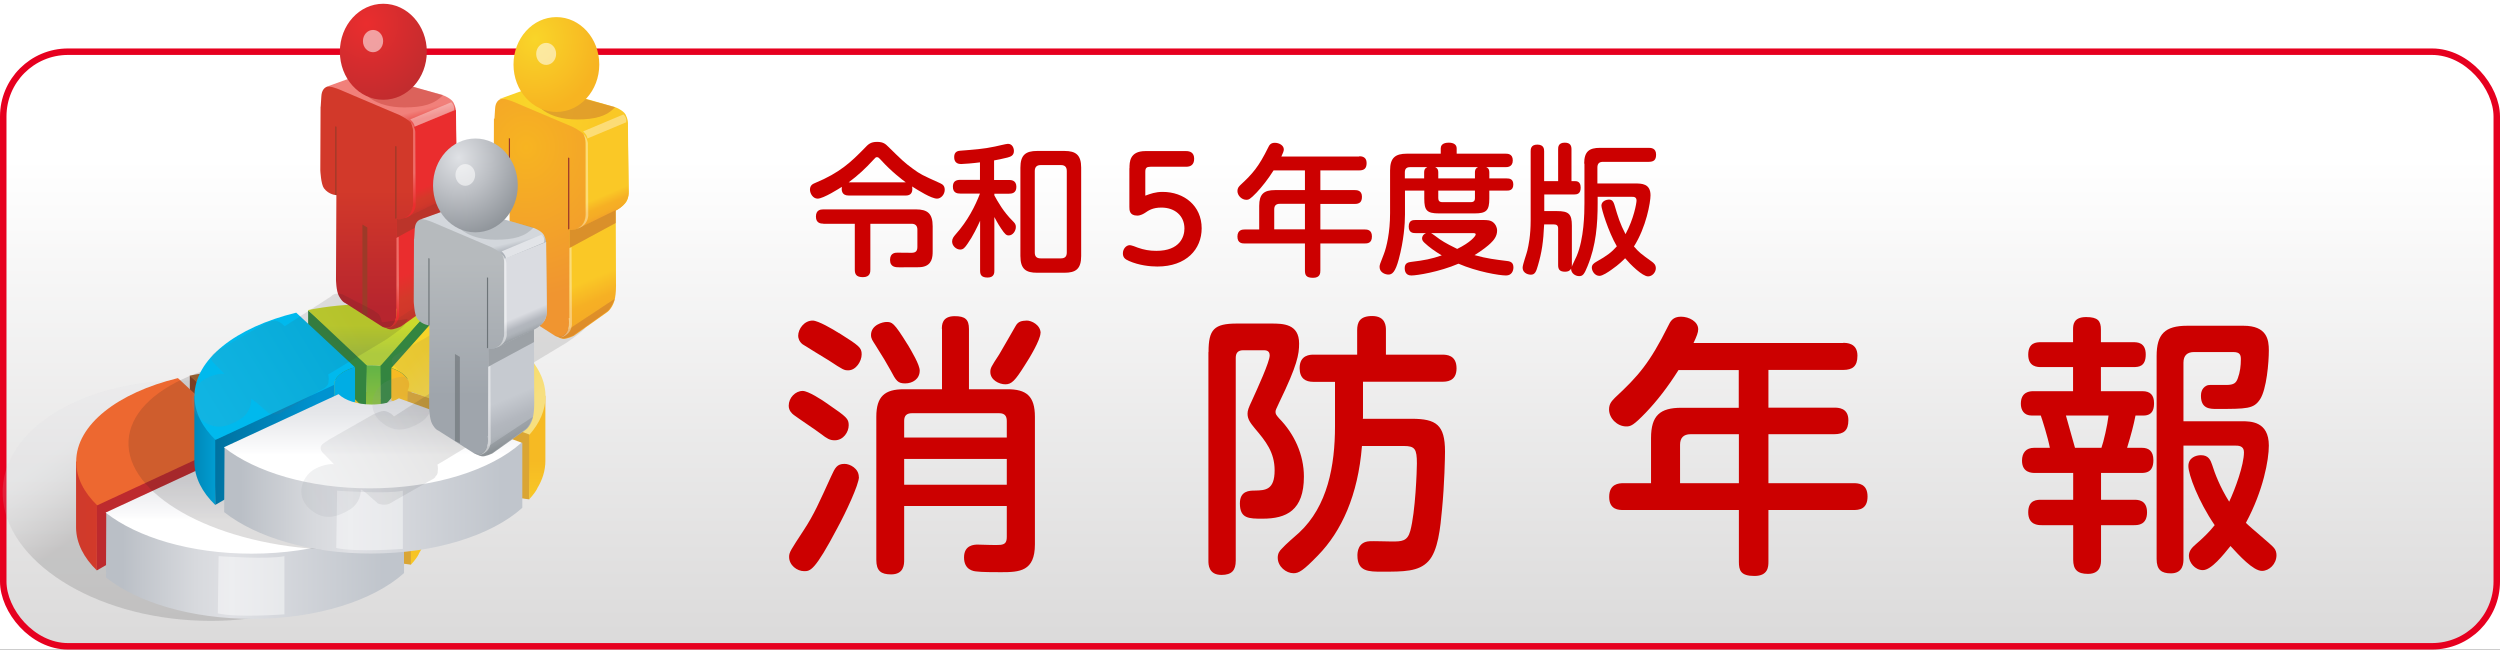 <?xml version="1.0" encoding="UTF-8"?><svg xmlns="http://www.w3.org/2000/svg" xmlns:xlink="http://www.w3.org/1999/xlink" viewBox="0 0 192.94 50.13"><rect x="0" y="0" width="192.94" height="50.13" fill="#333333" stroke="none"/><defs><style>.aw{fill:url(#ao);}.aw,.ax,.ay,.az,.ba,.bb,.bc,.bd,.be,.bf,.bg,.bh,.bi,.bj,.bk,.bl,.bm,.bn,.bo,.bp,.bq,.br,.bs,.bt,.bu,.bv,.bw,.bx,.by,.bz,.ca,.cb,.cc,.cd,.ce,.cf,.cg,.ch,.ci,.cj,.ck,.cl,.cm,.cn,.co,.cp,.cq,.cr,.cs,.ct,.cu,.cv,.cw,.cx,.cy,.cz,.da,.db,.dc,.dd,.de,.df,.dg,.dh,.di,.dj,.dk,.dl,.dm,.dn,.do{stroke-width:0px;}.ax{fill:#e2e4e8;}.ay{fill:url(#v);}.az{fill:url(#w);}.ba{fill:#00b9ed;}.bb{opacity:.2;}.bb,.bf,.cq{fill:#9d3a28;}.bc{opacity:.45;}.bc,.bs,.ce,.cp,.dl{fill:#fff;}.bd{fill:url(#s);}.be{fill:url(#ag);}.bg{fill:url(#y);}.bh,.co,.ct{fill:#ce7c2c;}.bh,.cp{opacity:.55;}.dp{fill:url(#d);stroke:#e6001f;stroke-miterlimit:10;stroke-width:.5px;}.bi{fill:url(#ad);}.bj{fill:url(#an);}.bk{fill:url(#g);}.bl{fill:url(#ar);}.bm{fill:url(#i);}.bn{fill:url(#ah);}.bo{fill:url(#au);}.bp{fill:url(#l);}.bq{fill:#8b4424;}.br{fill:url(#at);}.bs{opacity:.37;}.bt{fill:url(#q);}.bu{fill:url(#t);}.bv{fill:none;}.bw{fill:url(#av);}.bx{fill:url(#u);}.by{fill:url(#aq);}.by,.cj,.cv{opacity:.12;}.bz{opacity:.65;}.bz,.ck,.cs,.de,.dj{fill:#6d7478;}.ca{fill:url(#as);}.cb{fill:url(#n);}.cc{fill:url(#z);}.cd{fill:url(#h);}.cf{fill:url(#j);}.cg{fill:#338540;}.ch{fill:url(#al);}.ci{fill:url(#af);}.cj{fill:url(#aj);}.ck{opacity:.47;}.cl{fill:url(#am);}.cm{fill:#80c243;}.cn{fill:url(#f);}.co{opacity:.73;}.cq,.ct{opacity:.59;}.cr{fill:#bd2a2e;}.cs{opacity:.28;}.cu{fill:url(#m);}.cv{fill:url(#ap);}.cw{fill:url(#ab);}.cx{fill:url(#ai);}.cy{fill:#231f20;}.cy,.di{opacity:.15;}.cz{fill:url(#r);}.da{fill:url(#ak);}.db{fill:#c00;}.dc{fill:url(#ae);}.dd{fill:url(#aa);}.df{fill:#bc352e;opacity:.4;}.dg{fill:#ed6830;}.dh{fill:url(#k);}.di{fill:url(#e);}.dj{opacity:.25;}.dk{fill:url(#p);}.dl{opacity:.44;}.dm{fill:url(#ac);}.dn{fill:url(#x);}.do{fill:url(#o);}</style><linearGradient id="d" x1="96.47" y1="49.88" x2="96.47" y2="3.99" gradientUnits="userSpaceOnUse"><stop offset="0" stop-color="#dbdada"/><stop offset=".82" stop-color="#fff"/></linearGradient><linearGradient id="e" x1="13.57" y1="36.23" x2="9.86" y2="30.8" gradientUnits="userSpaceOnUse"><stop offset="0" stop-color="#231f20"/><stop offset=".06" stop-color="#322f30"/><stop offset=".31" stop-color="#6b6a6d"/><stop offset=".53" stop-color="#989a9d"/><stop offset=".73" stop-color="#b9bbc0"/><stop offset=".89" stop-color="#ccd0d5"/><stop offset="1" stop-color="#d4d8dd"/></linearGradient><linearGradient id="f" x1="21.05" y1="33.46" x2="21.07" y2="33.46" gradientUnits="userSpaceOnUse"><stop offset="0" stop-color="#e8432e"/><stop offset=".33" stop-color="#eb652b"/><stop offset=".9" stop-color="#f3ab28"/></linearGradient><linearGradient id="g" x1="21.86" y1="35.56" x2="21.86" y2="37.98" gradientUnits="userSpaceOnUse"><stop offset="0" stop-color="#f6ba23"/><stop offset="1" stop-color="#f9d429"/></linearGradient><linearGradient id="h" x1="29.84" y1="43.02" x2="23.04" y2="36.22" gradientUnits="userSpaceOnUse"><stop offset="0" stop-color="#daa534"/><stop offset="1" stop-color="#daa534"/></linearGradient><linearGradient id="i" x1="5.87" y1="39.78" x2="7.48" y2="39.78" gradientUnits="userSpaceOnUse"><stop offset="0" stop-color="#cf3a2b"/><stop offset="1" stop-color="#d23a2a"/></linearGradient><linearGradient id="j" x1="17.46" y1="34.7" x2="17.46" y2="36.59" gradientUnits="userSpaceOnUse"><stop offset="0" stop-color="#f08876"/><stop offset="1" stop-color="#ed6149"/></linearGradient><linearGradient id="k" x1="9.46" y1="43.49" x2="29.57" y2="43.49" gradientUnits="userSpaceOnUse"><stop offset="0" stop-color="#babfc6"/><stop offset=".07" stop-color="#c2c6cc"/><stop offset=".28" stop-color="#d7d9dd"/><stop offset=".42" stop-color="#dfe0e4"/><stop offset="1" stop-color="#c0c5cc"/></linearGradient><linearGradient id="l" x1="32.34" y1="40.59" x2="32.34" y2="46.37" xlink:href="#g"/><linearGradient id="m" x1="30.6" y1="37.48" x2="24.35" y2="31.24" gradientUnits="userSpaceOnUse"><stop offset="0" stop-color="#f7df7f"/><stop offset=".43" stop-color="#f7da5c"/><stop offset="1" stop-color="#f9d429"/></linearGradient><linearGradient id="n" x1="19.68" y1="33.13" x2="19.68" y2="35.93" gradientUnits="userSpaceOnUse"><stop offset="0" stop-color="#c08e6f"/><stop offset="1" stop-color="#ac7337"/></linearGradient><linearGradient id="o" x1="19.35" y1="28.69" x2="19.35" y2="33.6" gradientUnits="userSpaceOnUse"><stop offset="0" stop-color="#aa6833"/><stop offset="1" stop-color="#ac7337"/></linearGradient><linearGradient id="p" x1="19.64" y1="40.12" x2="19.64" y2="35.14" gradientUnits="userSpaceOnUse"><stop offset="0" stop-color="#fff"/><stop offset=".07" stop-color="#fbfbfc"/><stop offset=".63" stop-color="#e6e7ea"/><stop offset="1" stop-color="#dfe0e4"/></linearGradient><linearGradient id="q" x1="30.19" y1="28.41" x2="30.2" y2="28.41" xlink:href="#f"/><linearGradient id="r" x1="30.99" y1="30.51" x2="30.99" y2="32.93" xlink:href="#g"/><linearGradient id="s" x1="38.97" y1="37.98" x2="32.17" y2="31.18" xlink:href="#h"/><linearGradient id="t" x1="25.9" y1="34.77" x2="14.22" y2="33.29" gradientUnits="userSpaceOnUse"><stop offset=".16" stop-color="#0093d0"/><stop offset=".91" stop-color="#006b96"/></linearGradient><linearGradient id="u" x1="18.91" y1="34.73" x2="12.18" y2="34.73" gradientUnits="userSpaceOnUse"><stop offset=".16" stop-color="#00ade4"/><stop offset=".91" stop-color="#006b96"/></linearGradient><linearGradient id="v" x1="26.59" y1="30.32" x2="26.59" y2="34.47" xlink:href="#u"/><linearGradient id="w" x1="18.59" y1="38.44" x2="38.7" y2="38.44" xlink:href="#k"/><linearGradient id="x" x1="41.47" y1="35.54" x2="41.47" y2="41.32" xlink:href="#g"/><linearGradient id="y" x1="39.73" y1="32.44" x2="33.49" y2="26.19" xlink:href="#m"/><linearGradient id="z" x1="28.81" y1="31.49" x2="28.81" y2="28.13" gradientUnits="userSpaceOnUse"><stop offset="0" stop-color="#8ec03f"/><stop offset="1" stop-color="#61b346"/></linearGradient><linearGradient id="aa" x1="28.48" y1="25.02" x2="28.48" y2="27.3" gradientUnits="userSpaceOnUse"><stop offset="0" stop-color="#cada2c"/><stop offset="1" stop-color="#aeca3e"/></linearGradient><linearGradient id="ab" x1="28.77" y1="35.07" x2="28.77" y2="30.09" xlink:href="#p"/><linearGradient id="ac" x1="29.64" y1="14.69" x2="29.64" y2="23.8" gradientUnits="userSpaceOnUse"><stop offset="0" stop-color="#d2392a"/><stop offset="1" stop-color="#b7252e"/></linearGradient><linearGradient id="ad" x1="30.51" y1="8.95" x2="30.68" y2="9.64" gradientUnits="userSpaceOnUse"><stop offset="0" stop-color="#f1807a"/><stop offset=".82" stop-color="#eb5d59"/><stop offset="1" stop-color="#ea5552"/></linearGradient><radialGradient id="ae" cx="54.41" cy="-40.51" fx="54.41" fy="-40.51" r="4.3" gradientTransform="translate(-59.86 74.33) scale(1.62 1.79)" gradientUnits="userSpaceOnUse"><stop offset="0" stop-color="#ea2d2e"/><stop offset=".7" stop-color="#c72c2e"/><stop offset="1" stop-color="#b72c2e"/></radialGradient><linearGradient id="af" x1="33.73" y1="20.13" x2="35.23" y2="23.66" gradientUnits="userSpaceOnUse"><stop offset="0" stop-color="#ea2d2e"/><stop offset=".44" stop-color="#d4392a"/><stop offset=".71" stop-color="#d0372a"/><stop offset=".93" stop-color="#c6342c"/><stop offset="1" stop-color="#c2332d"/></linearGradient><linearGradient id="ag" x1="33.72" y1="14.03" x2="34.4" y2="15.64" xlink:href="#af"/><linearGradient id="ah" x1="31.63" y1="13.34" x2="31.63" y2="15.84" gradientUnits="userSpaceOnUse"><stop offset="0" stop-color="#ed6e68"/><stop offset="1" stop-color="#ea2d2e"/></linearGradient><linearGradient id="ai" x1="30.36" y1="21.99" x2="30.36" y2="24.38" xlink:href="#ah"/><linearGradient id="aj" x1="39.38" y1="26.12" x2="26.8" y2="33.37" gradientUnits="userSpaceOnUse"><stop offset="0" stop-color="#231f20"/><stop offset=".16" stop-color="#3e3d40"/><stop offset=".43" stop-color="#67696f"/><stop offset=".67" stop-color="#858a92"/><stop offset=".87" stop-color="#979da7"/><stop offset="1" stop-color="#9ea5af"/></linearGradient><radialGradient id="ak" cx="62.02" cy="-35.18" fx="62.02" fy="-35.18" r="6.61" gradientTransform="translate(-59.86 74.33) scale(1.62 1.79)" gradientUnits="userSpaceOnUse"><stop offset="0" stop-color="#f7b421"/><stop offset=".98" stop-color="#f09530"/></radialGradient><radialGradient id="al" cx="62.32" cy="-37.24" fx="62.32" fy="-37.24" r="3.52" gradientTransform="translate(-59.86 74.33) scale(1.62 1.79)" gradientUnits="userSpaceOnUse"><stop offset="0" stop-color="#f9d529"/><stop offset="1" stop-color="#fac826"/></radialGradient><radialGradient id="am" cx="62.45" cy="-39.83" fx="62.45" fy="-39.83" r="3.1" gradientTransform="translate(-59.86 74.33) scale(1.62 1.79)" gradientUnits="userSpaceOnUse"><stop offset="0" stop-color="#f9d529"/><stop offset="1" stop-color="#f7b421"/></radialGradient><linearGradient id="an" x1="47.03" y1="20.91" x2="48.51" y2="24.4" gradientUnits="userSpaceOnUse"><stop offset="0" stop-color="#fac826"/><stop offset=".44" stop-color="#f6b024"/><stop offset=".7" stop-color="#f5ac25"/><stop offset=".91" stop-color="#f3a229"/><stop offset="1" stop-color="#f29c2d"/></linearGradient><linearGradient id="ao" x1="47.03" y1="14.89" x2="47.7" y2="16.47" xlink:href="#an"/><linearGradient id="ap" x1="33.89" y1="32.85" x2="21.3" y2="40.1" xlink:href="#aj"/><linearGradient id="aq" x1="27.26" y1="24.62" x2="11.26" y2="34.43" xlink:href="#aj"/><linearGradient id="ar" x1="36.74" y1="20.24" x2="36.74" y2="30.56" gradientUnits="userSpaceOnUse"><stop offset="0" stop-color="#b6babd"/><stop offset="1" stop-color="#9fa5ac"/></linearGradient><linearGradient id="as" x1="37.59" y1="19.15" x2="37.75" y2="19.82" gradientUnits="userSpaceOnUse"><stop offset="0" stop-color="#d3d7dc"/><stop offset=".86" stop-color="#b0b5bc"/><stop offset="1" stop-color="#aab0b7"/></linearGradient><radialGradient id="at" cx="58.81" cy="-34.72" fx="58.81" fy="-34.72" r="4.19" gradientTransform="translate(-59.86 74.33) scale(1.62 1.79)" gradientUnits="userSpaceOnUse"><stop offset="0" stop-color="#dfe1e5"/><stop offset=".38" stop-color="#bcbfc4"/><stop offset="1" stop-color="#7d8389"/></radialGradient><linearGradient id="au" x1="40.73" y1="30.05" x2="42.2" y2="33.5" gradientUnits="userSpaceOnUse"><stop offset="0" stop-color="#c6cad0"/><stop offset=".44" stop-color="#b3b7be"/><stop offset=".63" stop-color="#afb4ba"/><stop offset=".77" stop-color="#a5aab0"/><stop offset=".91" stop-color="#959b9f"/><stop offset="1" stop-color="#868d90"/></linearGradient><linearGradient id="av" x1="40.72" y1="24.1" x2="41.39" y2="25.67" gradientUnits="userSpaceOnUse"><stop offset="0" stop-color="#dadce1"/><stop offset=".44" stop-color="#b3b7be"/><stop offset=".63" stop-color="#afb4ba"/><stop offset=".77" stop-color="#a5aab0"/><stop offset=".91" stop-color="#959b9f"/><stop offset="1" stop-color="#868d90"/></linearGradient></defs><g id="a"><rect class="bv" x="-15" y="-258.27" width="800" height="600"/></g><g id="b"><rect class="ce" x="-14.63" y="-255.85" width="799.63" height="1100.17"/></g><g id="c"><rect class="dp" x=".25" y="3.99" width="192.44" height="45.89" rx="5" ry="5"/><path class="di" d="m30.22,39.57c-.26,5.1-7.19,8.82-15.48,8.3C6.45,47.36-.05,42.8.21,37.7c.26-5.1,7.19-8.82,15.48-8.3,8.29.52,14.8,5.07,14.54,10.17Z"/><polygon class="bq" points="14.65 28.98 14.65 32.29 19.12 36.72 19.2 32.97 14.65 28.98"/><polygon class="bq" points="24.05 28.98 24.05 32.3 20.23 36.74 20.18 33.02 24.05 28.98"/><path class="cn" d="m21.05,33.45s.01,0,.01,0h0s-.01,0-.01,0Z"/><path class="bk" d="m22.32,34.32c-.2-.36-.66-.67-1.26-.87v2.49s.81.24.94.86l.6-.45.04-1.86-.32-.18Z"/><polygon class="cd" points="22.34 35.24 22.11 42.3 31.72 43.58 31.84 38.03 22.34 35.24"/><polygon class="cr" points="16.66 34.43 16.79 38.61 7.48 44.02 7.41 38.84 16.66 34.43"/><path class="bm" d="m7.48,37.3v-1.76l-1.61.08v5.12h0c.02,1.19.6,2.31,1.61,3.29v-6.73s0,0,0,0Z"/><path class="cf" d="m16.65,34.75c0-.6.66-1.11,1.61-1.36v2.68s-.87.18-1.56.87l-.05-2.18Z"/><path class="dh" d="m8.18,44.57c2.42,1.92,6.58,3.19,11.3,3.19,4.99,0,9.35-1.42,11.7-3.53v-5.02l-22.98.36-.02,5Z"/><path class="cm" d="m20.22,33.26h0c-.21-.02-.43-.03-.66-.03-.13,0-.26,0-.39.01"/><polyline class="cm" points="19.16 33.24 19.17 33.24 19.16 33.23"/><path class="bp" d="m32.96,35.59h-1.13v2.83l-.12.09v5.07s.39-.39.61-.82v-.02c.41-.67.63-1.39.63-2.13v-5.04Z"/><path class="cu" d="m22.39,35.05s-.04.09-.06.13l9.41,3.41c.79-.9,1.23-1.9,1.23-2.96,0-2.9-3.3-5.39-8.05-6.5l-3.85,4.32c.83.27,1.38.75,1.38,1.29,0,.11-.02.21-.06.31"/><path class="cb" d="m19.12,36.71l.05-3.48c.13,0,.25,0,.38,0,.23,0,.47.01.69.04v3.47s0,0,0,0c0,0-.61-.07-1.12-.04"/><path class="do" d="m19.17,33.25l-4.53-4.26c1.49-.3,3.1-.46,4.79-.46s3.19.15,4.64.43l-3.82,4.33s-.6-.06-1.08-.04Z"/><path class="dg" d="m16.66,34.75l-9.16,4.25c-1.03-1-1.62-2.15-1.62-3.37,0-2.86,3.22-5.32,7.85-6.45l4.53,4.21c-.94.25-1.6.77-1.6,1.36h0"/><path class="dk" d="m21.66,35.79l9.46,3.41c-2.35,2.11-6.71,3.53-11.7,3.53-4.71,0-8.85-1.26-11.27-3.17l8.85-4.1c.49.48,1.45.8,2.55.8.83,0,1.58-.18,2.11-.48"/><path class="dl" d="m16.88,42.92s3.81.28,5.07,0v4.49s-3.55.28-5.14-.07l.06-4.41Z"/><path class="cy" d="m39.93,35.89c-.21,4.1-7.1,7.01-15.38,6.49-8.29-.52-14.84-4.26-14.63-8.36.21-4.1,7.1-7.01,15.38-6.5,8.29.52,14.84,4.26,14.63,8.37Z"/><polygon class="cg" points="23.78 23.94 23.78 27.24 28.26 31.67 28.34 27.93 23.78 23.94"/><polygon class="cg" points="33.18 23.94 33.18 27.25 29.36 31.7 29.32 27.98 33.18 23.94"/><polygon class="bt" points="30.19 28.41 30.2 28.41 30.2 28.41 30.19 28.41"/><path class="cz" d="m31.46,29.28c-.2-.37-.66-.67-1.26-.87v2.49s.81.24.94.86l.6-.44.04-1.86-.32-.18Z"/><polygon class="bd" points="31.47 30.2 31.24 37.25 40.85 38.54 40.97 32.98 31.47 30.2"/><polygon class="bu" points="25.79 29.38 25.92 33.57 16.61 38.97 16.55 33.8 25.79 29.38"/><path class="bx" d="m16.61,32.25v-1.76l-1.61.07v5.12h0c.02,1.19.6,2.31,1.61,3.29v-6.73h0Z"/><path class="ay" d="m25.79,29.7c0-.6.66-1.11,1.61-1.36v2.68s-.86.19-1.56.87l-.05-2.19Z"/><path class="az" d="m17.31,39.53c2.43,1.92,6.58,3.19,11.3,3.19,4.99,0,9.36-1.42,11.7-3.53v-5.02l-22.98.36-.03,5Z"/><path class="cm" d="m29.35,28.22h0c-.21-.02-.43-.03-.65-.03-.13,0-.26,0-.39.01"/><polyline class="cm" points="28.3 28.2 28.3 28.19 28.29 28.18"/><path class="dn" d="m42.09,30.54h-1.13v2.83l-.12.09v5.07s.39-.39.62-.82v-.02c.41-.67.63-1.38.63-2.12v-5.04Z"/><path class="bg" d="m31.52,30.01s-.04.09-.06.13l9.41,3.4c.79-.9,1.23-1.9,1.23-2.96,0-2.9-3.31-5.39-8.05-6.5l-3.85,4.32c.83.27,1.38.75,1.38,1.29,0,.11-.02.21-.06.31"/><path class="cc" d="m28.25,31.67l.05-3.48c.13,0,.24,0,.38,0,.23,0,.48.01.69.04v3.47s0,0,0,0c0,0-.6-.06-1.12-.03"/><path class="dd" d="m28.3,28.2l-4.54-4.27c1.49-.3,3.11-.46,4.79-.46s3.2.15,4.64.43l-3.82,4.33s-.6-.06-1.07-.04Z"/><path class="ba" d="m25.79,29.7l-9.16,4.25c-1.03-1-1.62-2.15-1.62-3.37,0-2.86,3.21-5.32,7.85-6.45l4.53,4.21c-.94.25-1.6.77-1.6,1.36h0"/><path class="cw" d="m30.79,30.74l9.46,3.42c-2.35,2.11-6.71,3.53-11.7,3.53-4.7,0-8.85-1.26-11.27-3.17l8.85-4.1c.49.48,1.45.8,2.55.8.83,0,1.58-.18,2.11-.48"/><path class="dl" d="m26.02,37.87s3.8.28,5.07,0v4.49s-3.55.28-5.14-.07l.07-4.42Z"/><path class="dm" d="m24.75,8.23s.03-.47.05-.79c.05-.96.86-.79.86-.79l3-.7,5.85,1.8.03,5.56-.38.87-.74,9.2-2.85.45s.1,1.12-.27,1.35c-.37.23-.77.05-.77.05l-2.9-1.85s-.2-.04-.47-.53c-.22-.39-.23-1.27-.23-1.27l.03-6.52s-.58-.02-.96-.53c-.23-.31-.28-1.38-.28-1.38l.02-4.92Z"/><path class="bi" d="m25.18,6.7s.11-.08.46.02c.27.07.51.17.51.17l4.71,2s.61.31.84.56c.23.25.2.87.2.87l3.28-1.79s0-.27-.18-.61c-.18-.34-.79-.56-.79-.56l-6.03-1.74-3,1.08Z"/><path class="df" d="m34.19,7.33l-4.81-1.29c-1.33.36-1.68-.92-1.68,0,0,1.25,1.35,2.25,3.49,2.25,1.47,0,2.35-.25,3-.96Z"/><path class="dc" d="m32.94,3.99c0,2.05-1.5,3.71-3.36,3.71s-3.35-1.66-3.35-3.71,1.5-3.7,3.35-3.7,3.36,1.66,3.36,3.7Z"/><path class="ci" d="m31.91,9.86v5.81s-.05.72-.51,1.06c-.46.34-.77.16-.77.16l-.04,7.58s-.12.46-.34.67c-.27.27-.71.04-.71.04,0,0,.31.21.58.24.27.04.84-.23.84-.23l2.58-1.83s.28-.15.52-.69c.24-.54.2-1.58.2-1.58l-.02-5.7s.42-.21.74-.56c.34-.38.27-1.07.27-1.07l-.08-5.24-3.25,1.35Z"/><path class="bb" d="m30.49,24.73s-.06.16-.28.37c-.27.26-.71.04-.71.04,0,0,.3.21.58.24.27.04.84-.23.84-.23l2.58-1.83s.28-.15.51-.69c.13-.31.16-.26.1-.3l-3.63,2.4Z"/><path class="be" d="m31.13,16.89l3.1-1.49s1.11-.48,1.01-1.54l-.05-5.37-3.31,1.32v5.86s.04.78-.74,1.23Z"/><path class="cq" d="m30.63,16.89v1.44l3.6-1.94v-1s-2.88,1.39-2.88,1.39c0,0-.5.24-.72.11Z"/><polygon class="bf" points="25.97 15.06 25.97 9.78 25.87 9.75 25.87 15.04 25.97 15.06"/><polygon class="bf" points="30.6 16.84 30.6 11.3 30.5 11.27 30.5 16.89 30.6 16.84"/><polygon class="bf" points="27.97 24.2 27.97 17.33 28.35 17.56 28.35 24.39 27.97 24.2"/><path class="cp" d="m29.57,3.17c0,.48-.35.86-.78.86s-.78-.38-.78-.86.35-.86.78-.86.78.38.78.86Z"/><path class="bs" d="m31.67,9.22s.33.31.33.56l3.03-1.27s.1-.34-.2-.62l-3.16,1.32Z"/><path class="bn" d="m31.7,9.44s.2.37.18.79v5.51s.03.82-.69,1.1c0,0,.81-.14.89-1.01l-.03-5.68s-.05-.45-.35-.7Z"/><path class="cx" d="m30.6,18.36v5.88s.03.82-.69,1.1c0,0,.81-.14.89-1.01l-.03-6.05s-.15.06-.18.09Z"/><path class="cj" d="m39.09,30.08c.08-.08.17-.19.19-.32,0-.03,0-.05,0-.08.05-.29-.02-.55-.02-.55h0l.28-.16,4.18-2.52s1.25-.84,1.45-1.16c.2-.32.23-.44.23-.44l-1.99.25s-.1-.44-.25-.6c-.08-.08-.18-.16-.27-.21-.05-.05-.09-.08-.09-.08l-2.33-1.2s-.11-.11-.5-.12c-.32-.01-.51.23-.51.23l-3.55,2.29s-.27-.35-.73-.43c-.27-.04-.89.27-.89.27l-3.39,1.93s-.25.17-.42.28c-.27.18-.27.38-.21.54l-.04-.06s0,.04.05.1c.02.05.05.1.08.13l.9.92c-.5-.08-1.37.24-1.77.56-.9.74-1.05,2.03-.15,2.85,1.08.98,2.07.71,3.07.13.61-.35.93-.96.92-1.62l.39.28.93.81s.21.09.48.09c.21,0,.34-.05.39-.07h0s3.04-1.73,3.04-1.73l.21-.11s.06-.03.14-.08c.06-.03.11-.07.15-.12Zm3.42-4.78h0s.02,0,.04-.02l-.04.02Z"/><path class="da" d="m38.16,9.16s.03-.47.05-.78c.05-.94.85-.78.85-.78l2.96-.7,5.78,1.78.03,5.49-.38.86-.73,9.08-2.82.45s.1,1.11-.27,1.33c-.37.22-.76.05-.76.05l-2.86-1.83s-.2-.04-.47-.52c-.21-.39-.23-1.26-.23-1.26l.02-6.43s-.58-.03-.95-.53c-.23-.3-.28-1.36-.28-1.36l.02-4.86Z"/><path class="ch" d="m38.59,7.65s.11-.08.45.01c.26.07.5.16.5.16l4.65,1.97s.6.3.83.55c.23.25.2.86.2.86l3.24-1.76s0-.26-.18-.6c-.18-.33-.78-.56-.78-.56l-5.96-1.72-2.97,1.07Z"/><path class="bh" d="m47.48,8.27l-4.75-1.28c-1.31.35-1.66-.9-1.66,0,0,1.24,1.34,2.23,3.44,2.23,1.45,0,2.32-.25,2.96-.95Z"/><path class="cl" d="m46.25,4.98c0,2.02-1.48,3.66-3.31,3.66s-3.31-1.64-3.31-3.66,1.48-3.66,3.31-3.66,3.31,1.64,3.31,3.66Z"/><path class="bj" d="m45.23,10.77v5.74s-.05.71-.5,1.04c-.45.33-.76.16-.76.16l-.04,7.49s-.12.46-.34.67c-.27.26-.71.04-.71.04,0,0,.3.21.57.24.27.04.83-.23.83-.23l2.55-1.81s.27-.14.51-.68c.24-.54.2-1.55.2-1.55l-.02-5.63s.41-.21.73-.56c.34-.37.27-1.06.27-1.06l-.08-5.18-3.21,1.33Z"/><path class="ct" d="m43.82,25.46s-.06.16-.27.37c-.27.26-.7.04-.7.04,0,0,.3.2.57.24.27.04.83-.23.83-.23l2.55-1.81s.27-.15.5-.68c.14-.31.16-.25.1-.3l-3.59,2.37Z"/><path class="aw" d="m44.46,17.72l3.06-1.47s1.09-.47.99-1.53l-.05-5.31-3.27,1.31v5.79s.03.76-.74,1.21Z"/><path class="co" d="m43.97,17.71v1.42l3.55-1.92v-.99s-2.84,1.38-2.84,1.38c0,0-.49.24-.71.11Z"/><polygon class="bf" points="39.36 15.91 39.36 10.69 39.27 10.66 39.27 15.88 39.36 15.91"/><polygon class="bf" points="43.94 17.66 43.94 12.19 43.84 12.16 43.84 17.72 43.94 17.66"/><polygon class="bf" points="41.34 24.94 41.34 18.15 41.72 18.37 41.72 25.12 41.34 24.94"/><path class="cp" d="m42.92,4.16c0,.47-.34.85-.77.85s-.77-.38-.77-.85.34-.85.77-.85.77.38.77.85Z"/><path class="bs" d="m45,10.13s.33.3.33.56l2.99-1.25s.1-.33-.2-.61l-3.12,1.31Z"/><path class="bs" d="m45.02,10.35s.2.36.18.78v5.44s.03.81-.68,1.08c0,0,.8-.14.88-1l-.03-5.61s-.05-.44-.35-.69Z"/><path class="bs" d="m43.94,19.16v5.8s.03.81-.68,1.09c0,0,.8-.14.88-1l-.03-5.97s-.15.05-.18.08Z"/><path class="cv" d="m33.59,36.8c.08-.08.16-.19.19-.32,0-.03,0-.05,0-.08.05-.28-.02-.55-.02-.55h0l.28-.16,4.18-2.52s1.25-.84,1.45-1.16c.2-.32.24-.43.24-.43l-1.99.25s-.1-.44-.25-.59c-.08-.09-.19-.16-.27-.21-.05-.05-.09-.08-.09-.08l-2.33-1.2s-.11-.11-.51-.13c-.31,0-.51.23-.51.23l-3.55,2.29s-.28-.35-.73-.42c-.27-.04-.89.27-.89.27l-3.39,1.93s-.25.17-.41.28c-.27.18-.27.38-.21.54l-.03-.06s0,.03.05.1c.02.05.05.1.08.13l.9.92c-.5-.08-1.38.23-1.77.56-.9.75-1.05,2.03-.15,2.85,1.08.98,2.07.71,3.07.13.61-.35.93-.96.92-1.61l.39.28.93.82s.21.09.48.09c.21,0,.34-.05.39-.07h0s3.04-1.73,3.04-1.73l.21-.11s.06-.03.14-.08c.06-.03.11-.07.15-.12Zm3.42-4.77h0s.02-.01.04-.02l-.04.02Z"/><path class="by" d="m25.16,29.85c.09-.08.17-.19.19-.32,0-.03,0-.06,0-.08.05-.28-.02-.55-.02-.55h0l.28-.17,4.18-2.52s1.26-.84,1.45-1.16c.19-.32.23-.43.23-.43l-1.99.25s-.1-.44-.24-.6c-.08-.09-.19-.16-.27-.21-.05-.05-.09-.08-.09-.08l-2.33-1.2s-.11-.12-.51-.12c-.31-.01-.51.23-.51.23l-3.56,2.29s-.28-.35-.73-.43c-.27-.04-.89.27-.89.27l-3.39,1.93s-.25.17-.41.28c-.27.17-.27.38-.21.54l-.04-.06s0,.03.05.1c.02.05.05.1.08.13l.9.92c-.5-.08-1.37.24-1.77.56-.9.74-1.05,2.03-.16,2.85,1.08.99,2.07.71,3.07.13.61-.35.93-.96.92-1.62l.4.28.94.82s.21.09.48.09c.21,0,.34-.05.39-.07h0s3.04-1.73,3.04-1.73l.21-.11s.06-.03.14-.08c.06-.03.11-.07.15-.12Zm3.42-4.77h0s.02,0,.04-.02l-.04.02Z"/><path class="bl" d="m31.96,18.44s.04-.46.05-.77c.05-.93.84-.77.84-.77l2.93-.69,5.71,1.76.03,5.42-.37.85-.72,8.97-2.78.44s.1,1.1-.26,1.32c-.37.22-.75.05-.75.05l-2.83-1.8s-.2-.04-.46-.51c-.21-.38-.23-1.25-.23-1.25l.02-6.35s-.57-.03-.94-.52c-.23-.3-.27-1.34-.27-1.34l.02-4.8Z"/><path class="ca" d="m32.39,16.95s.11-.08.45.01c.26.07.5.17.5.17l4.59,1.95s.6.3.82.55c.22.25.2.85.2.85l3.2-1.74s0-.26-.17-.59c-.17-.33-.77-.55-.77-.55l-5.88-1.7-2.93,1.05Z"/><path class="dj" d="m41.18,17.56l-4.69-1.26c-1.3.35-1.64-.89-1.64,0,0,1.22,1.32,2.2,3.4,2.2,1.44,0,2.29-.25,2.93-.94Z"/><path class="br" d="m39.96,14.31c0,2-1.46,3.62-3.27,3.62s-3.27-1.62-3.27-3.62,1.46-3.62,3.27-3.62,3.27,1.62,3.27,3.62Z"/><path class="bo" d="m38.95,20.03v5.67s-.05.7-.5,1.03c-.45.33-.75.16-.75.16l-.04,7.39s-.12.45-.33.66c-.26.26-.7.04-.7.04,0,0,.3.2.56.24.27.04.82-.23.82-.23l2.52-1.79s.27-.14.5-.67c.23-.53.2-1.54.2-1.54l-.02-5.56s.41-.2.72-.55c.33-.37.27-1.05.27-1.05l-.07-5.12-3.17,1.32Z"/><path class="cs" d="m37.56,34.54s-.06.16-.27.37c-.27.25-.7.03-.7.03,0,0,.3.2.56.24.27.04.82-.23.82-.23l2.52-1.79s.27-.14.5-.67c.13-.3.15-.25.1-.3l-3.54,2.34Z"/><path class="bw" d="m38.19,26.89l3.03-1.46s1.08-.47.98-1.51l-.05-5.24-3.23,1.29v5.72s.03.76-.73,1.2Z"/><path class="ck" d="m37.7,26.89v1.4l3.51-1.89v-.97s-2.8,1.36-2.8,1.36c0,0-.49.24-.7.1Z"/><polygon class="de" points="33.15 25.11 33.15 19.95 33.06 19.92 33.06 25.08 33.15 25.11"/><polygon class="de" points="37.67 26.84 37.67 21.43 37.58 21.41 37.58 26.89 37.67 26.84"/><polygon class="bz" points="35.11 34.03 35.11 27.32 35.49 27.54 35.49 34.21 35.11 34.03"/><path class="cp" d="m36.67,13.5c0,.46-.34.84-.76.84s-.76-.38-.76-.84.34-.84.76-.84.76.38.76.84Z"/><path class="ax" d="m38.72,19.4s.32.3.32.55l2.95-1.24s.1-.33-.2-.6l-3.08,1.29Z"/><path class="bc" d="m38.74,19.62s.2.36.17.77v5.38s.02.8-.67,1.07c0,0,.79-.14.87-.99l-.03-5.54s-.05-.44-.35-.68Z"/><path class="bc" d="m37.67,28.32v5.74s.03.79-.67,1.07c0,0,.79-.14.87-.99l-.02-5.9s-.15.05-.18.08Z"/><path class="db" d="m63.9,31.19c1.44.99,1.6,1.12,1.6,1.63s-.4,1.16-1.08,1.16c-.38,0-.59-.13-1.06-.49-.32-.25-1.82-1.25-2.09-1.46-.15-.11-.4-.34-.4-.72,0-.61.51-1.14,1.08-1.14.42,0,1.48.68,1.94,1.01Zm2.39,5.62c0,.59-1.03,2.77-1.65,3.91-1.77,3.36-2.11,3.36-2.58,3.36-.55,0-1.16-.46-1.16-1.1,0-.36.13-.53,1.12-2.05.82-1.25,1.2-2.15,2.13-4.18.3-.65.44-.95,1.03-.95.42,0,1.1.36,1.1,1.01Zm-1.54-11.11c1.56.99,1.75,1.12,1.75,1.65s-.44,1.23-1.03,1.23c-.32,0-.38-.02-1.5-.76-.3-.19-1.75-1.06-2.03-1.25-.27-.21-.34-.49-.34-.65,0-.53.46-1.18,1.12-1.18.42,0,1.58.68,2.03.97Zm5.3.89c.3.51.93,1.56.93,2.01,0,.65-.55.99-1.12.99s-.7-.19-1.14-1.03c-.34-.61-.53-.93-1.18-1.96-.19-.3-.32-.46-.32-.74,0-.8.93-1.01,1.18-1.01.44,0,.57,0,1.65,1.75Zm2.64-1.2c0-.3,0-.99.99-.99.8,0,1.1.25,1.1.99v4.65h2.96c1.46,0,2.13.51,2.13,2.13v9.84c0,2.09-1.18,2.15-2.62,2.15-.4,0-1.56,0-1.92-.06-.19-.02-.93-.11-.93-1.08s.8-.99,1.06-.99c.27,0,1.5.06,1.75.02.32-.04.49-.15.49-.61v-2.39h-7.92v4.16c0,.36-.02,1.12-1.01,1.12-.78,0-1.14-.27-1.14-1.12v-11.04c0-1.58.65-2.13,2.13-2.13h2.94v-4.65Zm-2.91,8.38h7.92v-1.27c0-.36-.13-.61-.59-.61h-6.72c-.42,0-.61.19-.61.59v1.29Zm7.92,1.65h-7.92v1.99h7.92v-1.99Zm2.6-9.71c0,.51-.84,1.92-1.23,2.51-.72,1.14-.99,1.44-1.48,1.44s-1.16-.34-1.16-.95c0-.3.06-.4.68-1.35.21-.34,1.08-1.88,1.27-2.2.21-.38.49-.4.87-.42.36,0,1.06.34,1.06.97Z"/><path class="db" d="m93.27,27.17c0-1.75.42-2.2,2.2-2.2h2.64c.91,0,2.15.02,2.15,1.54,0,.84-.13,1.65-1.52,4.52-.27.57-.3.63-.3.76,0,.15.04.23.27.49,1.18,1.2,1.92,2.81,1.92,4.5,0,2.62-1.35,3.25-3.19,3.25-1.06,0-1.75,0-1.75-1.18,0-.97.72-.99,1.18-.99.78-.02,1.5-.04,1.5-1.56,0-1.41-.7-2.26-1.52-3.23-.36-.44-.57-.72-.57-1.14,0-.25.08-.46.32-.97.46-1.01,1.39-3.04,1.39-3.53,0-.4-.32-.4-.51-.4h-1.52c-.4,0-.59.19-.59.59v15.65c0,.74-.3,1.1-1.1,1.1-1.01,0-1.01-.82-1.01-1.1v-16.09Zm11.89,5.15h3.78c1.9,0,2.58.46,2.58,2.53,0,.42-.04,2.51-.23,4.46-.13,1.42-.3,3.21-1.06,4.01-.74.8-1.9.8-3.57.8-1.03,0-1.9,0-1.9-1.25,0-.21.02-1.06.95-1.1.23-.02,1.41.02,1.69.02.76,0,1.22,0,1.44-.82.4-1.46.51-4.71.51-5.2,0-1.12-.15-1.35-1.01-1.35h-3.23c-.3,3.8-1.58,6.59-3.4,8.45-1.14,1.18-1.48,1.37-1.88,1.37-.57,0-1.22-.51-1.22-1.2,0-.34.15-.53.3-.68.34-.38.97-.91,1.35-1.25,2.2-2.05,2.77-5.17,2.77-8.22v-3.42h-1.67c-.59,0-1.06-.25-1.06-1.06,0-1.04.84-1.04,1.1-1.04h3.34v-1.88c0-.61.19-1.1,1.16-1.1,1.06,0,1.06.82,1.06,1.1v1.88h4.33c.34,0,1.12.02,1.12,1.06s-.82,1.03-1.12,1.03h-6.1v2.83Z"/><path class="db" d="m142.25,26.46c.25,0,1.1,0,1.1.99,0,.82-.38,1.1-1.1,1.1h-5.77v2.91h5.07c.3,0,1.1,0,1.1.97,0,.78-.34,1.08-1.1,1.08h-5.07v3.78h6.57c.34,0,1.08.02,1.08,1.03s-.7,1.04-1.08,1.04h-6.57v3.99c0,.38-.02,1.1-1.08,1.1s-1.2-.42-1.2-1.1v-3.99h-8.91c-.34,0-1.1,0-1.1-1.01s.74-1.06,1.1-1.06h2.13v-3.48c0-1.75.7-2.34,2.34-2.34h4.43v-2.91h-4.65c-.84,1.33-1.67,2.39-2.51,3.27-.97,1.01-1.18,1.08-1.52,1.08-.7,0-1.33-.63-1.33-1.31,0-.44.21-.65.46-.91,1.8-1.67,2.68-2.68,4.1-5.53.17-.36.36-.72.99-.72s1.33.38,1.33.97c0,.25-.11.53-.36,1.06h11.53Zm-8.05,10.83v-3.78h-3.72c-.57,0-.82.3-.82.82v2.96h4.54Z"/><path class="db" d="m164.63,26.41c.3,0,.97,0,.97.95s-.57.97-.97.97h-2.49v1.86h3.21c.59,0,.89.3.89.91,0,.32-.02.97-.82.97h-.61c-.15.76-.34,1.48-.65,2.49h1.14c.49,0,.89.21.89.95,0,.49-.13.99-.89.99h-3.15v2.07h2.56c.27,0,.99,0,.99.97s-.7.99-.99.99h-2.56v2.66c0,.3,0,1.1-1.01,1.1-.82,0-1.14-.34-1.14-1.1v-2.66h-2.43c-.25,0-1.04,0-1.04-.99s.7-.97,1.04-.97h2.43v-2.07h-2.94c-.23,0-1.01,0-1.01-.95,0-.61.32-.99.93-.99h1.22c-.15-.8-.59-2.18-.7-2.49h-.7c-.61,0-.84-.44-.84-.91,0-.93.7-.97.97-.97h3.06v-1.86h-2.47c-.25,0-.99,0-.99-.95s.63-.97.99-.97h2.47v-.97c0-.36.02-.97,1.01-.97.91,0,1.14.3,1.14.97v.97h2.49Zm-2.45,8.15c.17-.46.46-1.73.55-2.49h-3.29c.13.44.61,2.2.7,2.49h2.05Zm6.33-.17v8.76c0,.27,0,1.1-.97,1.1-.72,0-1.1-.27-1.1-1.1v-15.67c0-1.69.63-2.34,2.37-2.34h4.33c1.82,0,1.96,1.08,1.96,1.9,0,.93-.17,3-.68,3.78-.49.74-1.01.74-3.36.74-.49,0-1.2,0-1.2-1.01,0-.19.04-.59.42-.78.15-.08.23-.06,1.08-.06h.44c.63,0,.78-.17.91-.53.17-.46.23-.95.23-1.44,0-.34-.06-.57-.59-.57h-3.02c-.51,0-.82.25-.82.82v4.52h4.48c.7,0,2.11,0,2.11,1.88,0,1.08-.42,3.46-1.77,5.96.32.34,2.03,1.73,2.17,1.94.13.15.19.36.19.55,0,.7-.57,1.22-1.12,1.22-.68,0-1.77-1.2-2.43-1.92-.55.68-1.48,1.86-2.13,1.86-.61,0-1.08-.59-1.08-1.1,0-.4.25-.65.55-.91.51-.44,1.01-.91,1.44-1.46-1.27-1.86-2.03-3.91-2.03-4.56s.59-.84.97-.84c.59,0,.74.38.87.76.19.61.59,1.69,1.31,2.83.46-.97,1.14-2.83,1.14-3.82,0-.51-.44-.51-.7-.51h-3.97Z"/><path class="db" d="m65.49,15.09c-.56,0-.55-.45-.52-.67-.17.11-1.42.91-1.87.91-.36,0-.59-.4-.59-.69,0-.35.23-.45.4-.52,1.91-.79,2.77-1.62,3.8-2.67.29-.31.47-.5.98-.5s.67.19.86.37c1.04,1.02,1.25,1.23,1.91,1.71.59.43.68.47,2.1,1.11.22.1.35.23.35.51,0,.37-.3.68-.59.68-.44,0-1.44-.63-1.93-.94.01.04.02.1.02.19,0,.27-.11.51-.5.51h-4.42Zm-1.95,2.17c-.14,0-.57,0-.57-.54,0-.51.34-.56.57-.56h7.15c.87,0,1.29.3,1.29,1.3v1.94c0,.43-.04,1.07-.8,1.2-.19.03-.28.03-1.77.03-.27,0-.72,0-.72-.57s.44-.56.59-.56c.17,0,.92.01,1.09.01.3-.01.43-.13.43-.45v-1.34c0-.31-.17-.45-.45-.45h-3.18v3.54c0,.17,0,.58-.57.58-.51,0-.63-.22-.63-.58v-3.54h-2.43Zm6.36-3.19c-.23-.17-1.11-.83-1.91-1.72-.14-.15-.2-.22-.3-.22s-.12.02-.3.22c-.58.64-1.2,1.21-1.89,1.72h4.4Z"/><path class="db" d="m76.74,13.89h1.12c.15,0,.58,0,.58.53,0,.5-.37.53-.58.53h-1.12v.13c.26.47.68,1.25,1.43,1.99.14.14.23.24.23.44,0,.32-.24.66-.55.66-.18,0-.29-.08-.6-.55-.24-.35-.47-.8-.51-.87v4.15c0,.14,0,.52-.52.52-.47,0-.58-.21-.58-.52v-3.86c-.21.46-.55,1.18-.96,1.76-.21.31-.34.46-.57.46-.32,0-.63-.29-.63-.62,0-.23.12-.37.27-.55.94-1.05,1.52-2.21,1.88-3.15h-1.52c-.25,0-.57-.06-.57-.53,0-.39.21-.53.57-.53h1.52v-1.35c-.51.07-1.29.13-1.46.13-.52,0-.53-.41-.53-.55,0-.44.34-.47.48-.48,1-.08,1.79-.13,2.66-.32.17-.03.87-.21,1.01-.21.34,0,.46.33.46.55,0,.35-.24.44-.5.51-.36.09-.83.19-1.03.22v1.51Zm6.7,5.87c0,1-.42,1.29-1.29,1.29h-2.11c-.85,0-1.29-.27-1.29-1.29v-6.82c0-.97.4-1.29,1.29-1.29h2.11c.88,0,1.29.31,1.29,1.29v6.82Zm-1.11-6.56c0-.31-.15-.46-.45-.46h-1.57c-.31,0-.45.17-.45.46v6.29c0,.29.13.45.45.45h1.57c.29,0,.45-.13.45-.45v-6.29Z"/><path class="db" d="m87.17,12.98c0-.46,0-1.32,1.23-1.32h3.14c.32,0,.62.13.62.59,0,.43-.23.62-.62.62h-2.75c-.29,0-.4.08-.4.39v1.84c.42-.15.77-.29,1.34-.29,1.64,0,3.01,1.06,3.01,2.81,0,1.61-1.18,2.95-3.42,2.95-.56,0-1.42-.09-2.19-.43-.33-.14-.47-.29-.47-.59,0-.33.24-.63.54-.63.1,0,.53.15.6.19.48.17.92.25,1.44.25,1.84,0,2.17-1.11,2.17-1.72,0-.99-.74-1.62-1.78-1.62-.67,0-.99.22-1.28.42-.07.04-.31.2-.58.2-.61,0-.61-.43-.61-.68v-2.97Z"/><path class="db" d="m104.9,12.06c.13,0,.57,0,.57.52,0,.43-.2.57-.57.57h-3v1.52h2.64c.15,0,.57,0,.57.51,0,.41-.18.56-.57.56h-2.64v1.97h3.42c.18,0,.56.01.56.54s-.36.54-.56.54h-3.42v2.08c0,.2-.01.57-.56.57s-.63-.22-.63-.57v-2.08h-4.64c-.18,0-.57,0-.57-.53s.39-.55.57-.55h1.11v-1.82c0-.91.36-1.22,1.22-1.22h2.31v-1.52h-2.42c-.44.69-.87,1.24-1.31,1.71-.51.53-.62.56-.79.56-.36,0-.69-.33-.69-.68,0-.23.11-.34.24-.47.94-.87,1.4-1.4,2.13-2.88.09-.19.19-.37.52-.37s.69.2.69.51c0,.13-.06.27-.19.55h6.01Zm-4.19,5.64v-1.97h-1.94c-.3,0-.43.15-.43.43v1.54h2.37Z"/><path class="db" d="m114.7,12.9c.21.09.24.24.24.41v.46h1.34c.21,0,.51.03.51.47,0,.47-.35.47-.51.47h-1.34v.62c0,.92-.23,1.14-1.14,1.14h-2.75c-.94,0-1.13-.24-1.13-1.14v-.62h-1.49v1.85c0,.71-.09,2.01-.48,3.45-.27,1-.51,1.18-.8,1.18-.23,0-.68-.15-.68-.59,0-.15.03-.23.33-.99.21-.54.48-1.68.48-3.16v-3.3c0-.98.41-1.29,1.3-1.29h2.61v-.41c0-.41.44-.44.62-.44.36,0,.61.14.61.44v.41h3.76c.17,0,.57,0,.57.52s-.43.52-.57.52h-1.46Zm-5.46,5.09c-.17,0-.52-.01-.52-.5s.31-.51.52-.51h5.23c.27,0,.56,0,.78.19.15.12.29.35.29.63,0,.44-.27.75-.5.97-.18.18-.64.55-1.24.92.97.27,1.62.34,2.49.45.31.03.51.14.51.5,0,.24-.12.62-.57.62-.52,0-2.24-.29-3.67-.91-1.49.64-3.21.91-3.64.91-.5,0-.51-.45-.51-.57,0-.41.29-.45.51-.48,1-.12,1.53-.22,2.35-.5-.54-.32-.98-.64-1.33-.97-.12-.11-.19-.21-.19-.34,0-.09.03-.29.31-.41h-.8Zm-.42-5.09c-.24,0-.4.1-.4.4v.47h1.49v-.46c0-.17.03-.31.24-.41h-1.33Zm1.62,5.09c.09.04.46.32.68.48.35.25,1.12.64,1.34.74.99-.48,1.43-.98,1.43-1.12,0-.1-.13-.1-.25-.1h-3.2Zm.32-5.09c.21.1.24.24.24.41v.46h2.83v-.46c0-.13.01-.3.24-.41h-3.31Zm.24,1.81v.58c0,.2.09.31.31.31h2.21c.29,0,.31-.19.31-.31v-.58h-2.83Z"/><path class="db" d="m122.26,12.63c0-.95.4-1.22,1.22-1.22h3.76c.17,0,.57.01.57.52,0,.39-.15.56-.57.56h-3.53c-.3,0-.43.15-.43.44v1.23h2.92c.48,0,1.18,0,1.18.91,0,.54-.33,2.46-1.28,3.95.41.47.52.55,1.38,1.17.15.11.31.24.31.51,0,.31-.27.63-.6.63-.43,0-1.35-.9-1.77-1.4-.13.13-.44.46-1.06.89-.24.17-.68.47-.92.47-.36,0-.59-.37-.59-.64,0-.23.18-.35.35-.45.84-.47,1.18-.74,1.58-1.19-.67-1.16-1.19-2.89-1.19-3.14,0-.36.41-.47.58-.47.29,0,.36.22.42.39.3,1.01.43,1.45.86,2.28.65-1.2.85-2.4.85-2.59,0-.29-.22-.29-.33-.29h-2.67v.48c0,1.63-.12,3.27-.78,4.87-.25.62-.36.77-.65.77s-.63-.22-.62-.58c-.09.17-.24.24-.46.24-.43,0-.54-.19-.54-.51v-2.83c0-.22-.11-.31-.31-.31h-.77c-.06,1.34-.18,2.16-.48,3.17-.13.44-.21.71-.55.71-.09,0-.63-.05-.63-.56,0-.21.32-1.1.36-1.29.1-.42.26-1.17.26-2.35v-5.32c0-.15,0-.52.51-.52s.53.34.53.52v2.3h1.08v-2.46c0-.15,0-.51.51-.51.44,0,.52.25.52.51v2.46h.3c.34,0,.41.28.41.5,0,.47-.26.53-.52.53h-2.29v1.28h.97c.92,0,1.16.22,1.16,1.13v3.05s-.01.09-.01.12c.04-.13.33-.7.38-.83.57-1.34.6-3.29.6-4.08v-3.06Z"/></g></svg>